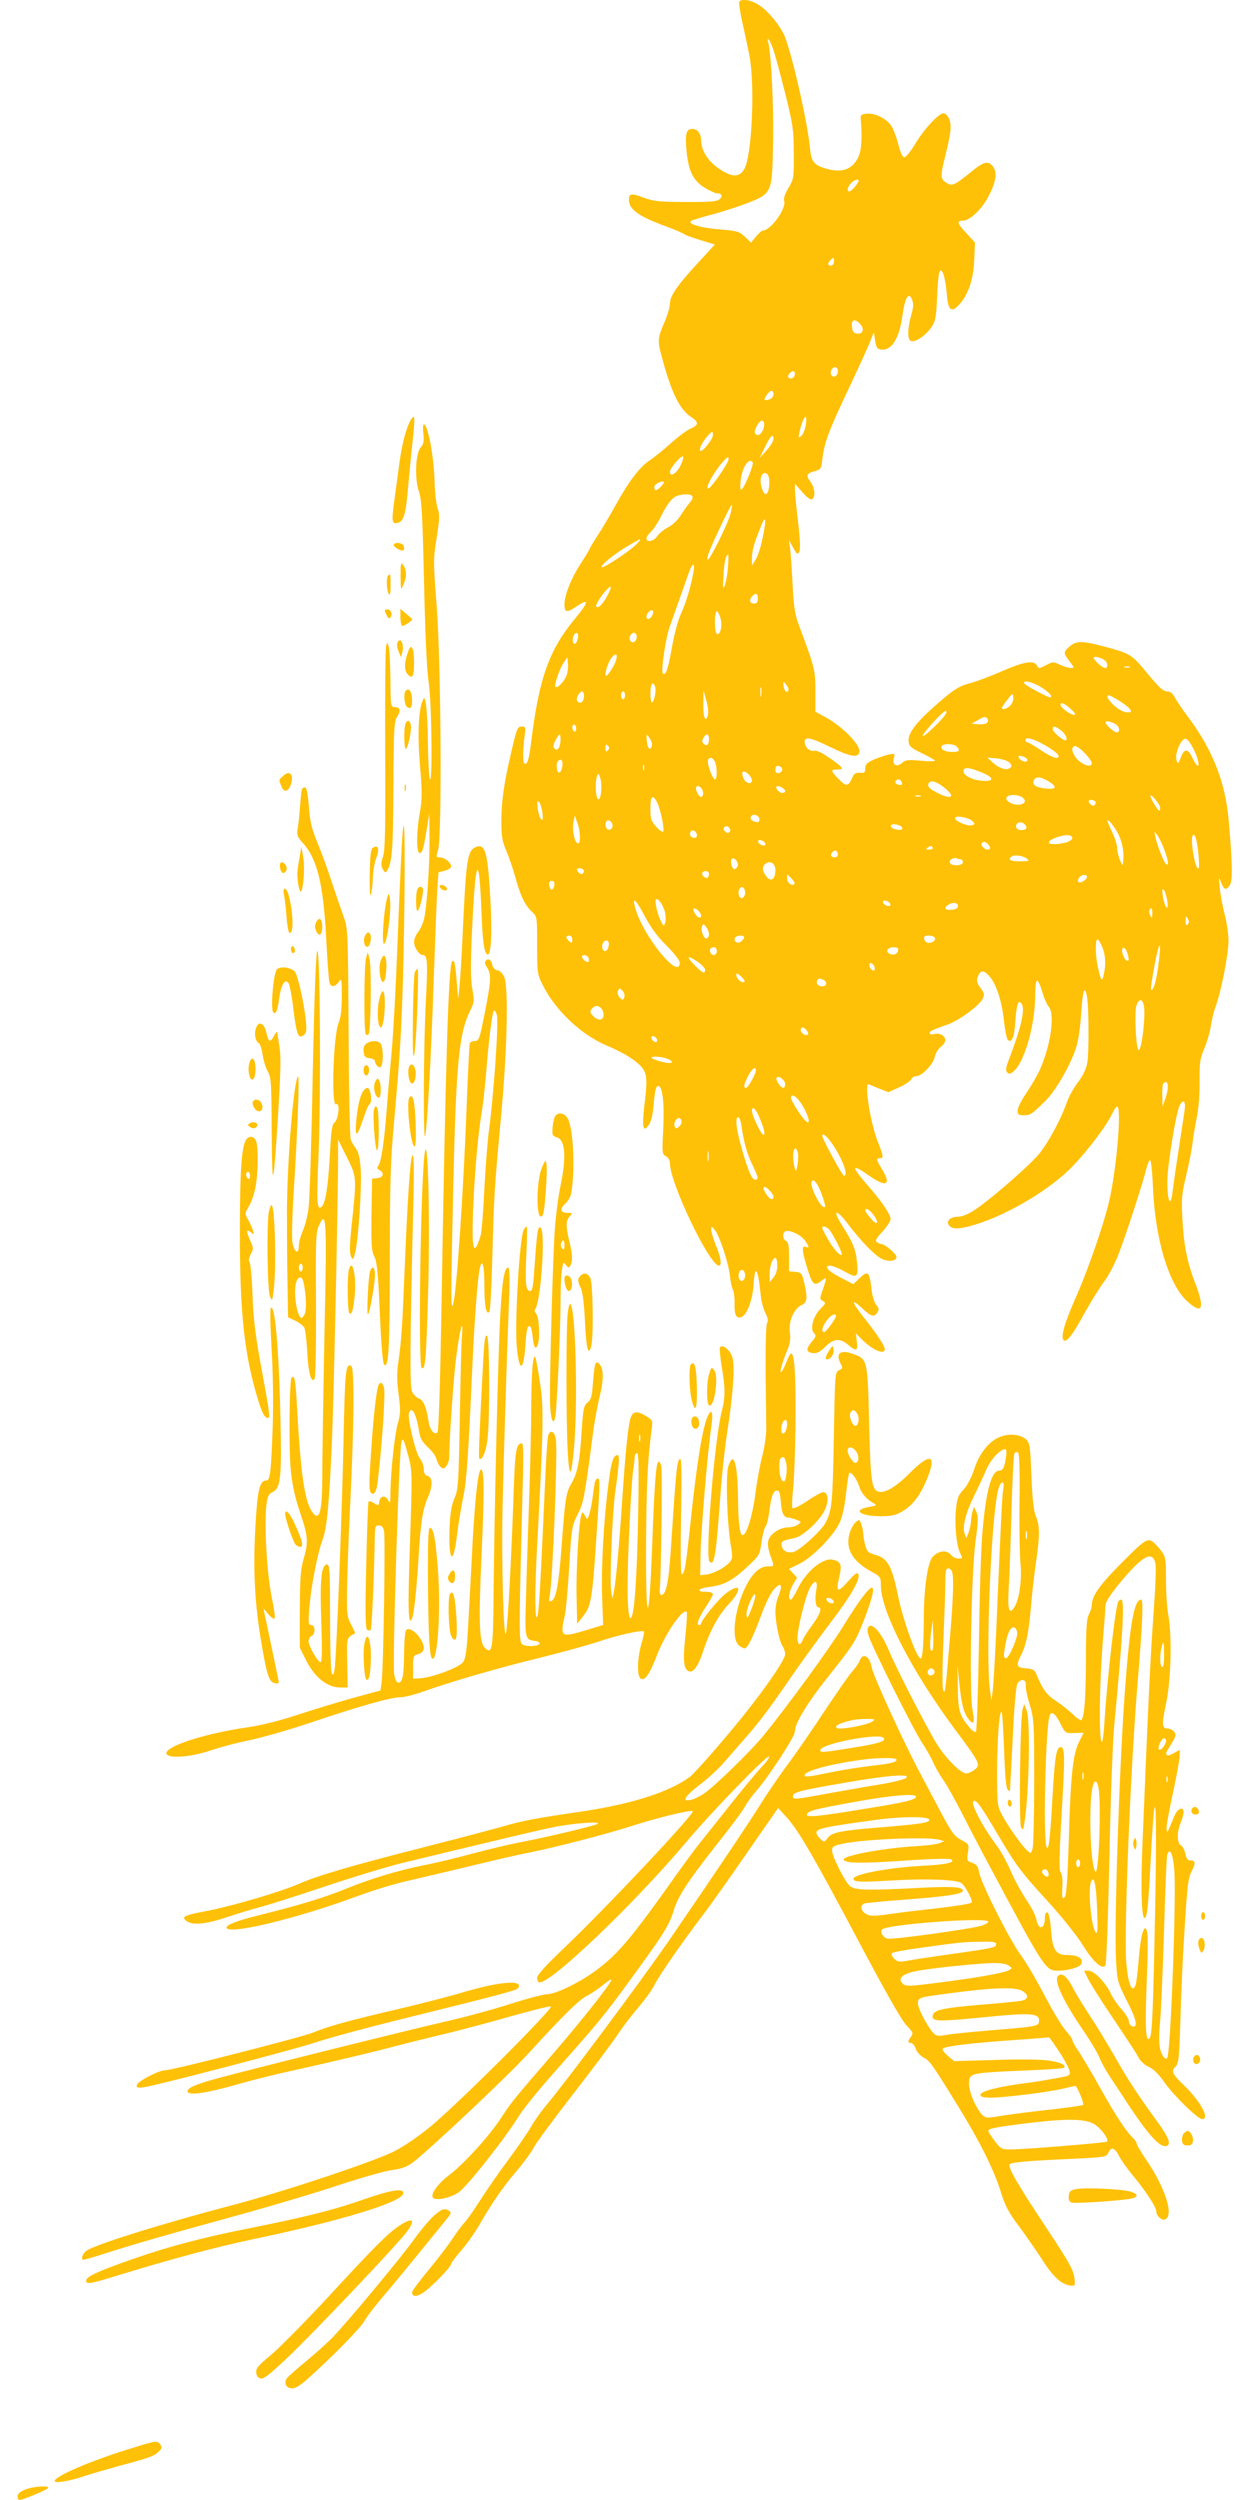 <?xml version="1.0" standalone="no"?>
<!DOCTYPE svg PUBLIC "-//W3C//DTD SVG 20010904//EN"
 "http://www.w3.org/TR/2001/REC-SVG-20010904/DTD/svg10.dtd">
<svg version="1.0" xmlns="http://www.w3.org/2000/svg"
 width="640pt" height="1280pt" viewBox="0 0 640 1280"
 preserveAspectRatio="xMidYMid meet">
<g transform="translate(0,1280) scale(0.1,-0.1)"
fill="#ffc107" stroke="none">
<path d="M3785 12791 c-3 -5 4 -52 15 -103 12 -51 28 -129 37 -173 29 -150 13
-512 -26 -580 -25 -44 -61 -44 -128 0 -56 37 -92 93 -93 143 0 37 -18 62 -45
62 -32 0 -38 -25 -30 -113 10 -102 33 -150 91 -187 26 -16 56 -30 65 -30 26 0
31 -16 12 -31 -12 -11 -54 -14 -172 -13 -135 0 -164 3 -215 22 -64 24 -76 22
-76 -12 0 -48 52 -85 190 -135 45 -17 87 -35 94 -40 6 -5 44 -19 84 -31 l72
-22 -82 -89 c-110 -119 -148 -174 -148 -213 0 -17 -12 -58 -26 -91 -38 -88
-39 -97 -14 -188 47 -176 89 -262 147 -301 42 -27 41 -42 0 -60 -18 -7 -64
-41 -103 -76 -38 -34 -86 -73 -106 -86 -51 -33 -107 -106 -174 -227 -31 -56
-73 -127 -93 -157 -20 -30 -39 -62 -42 -71 -4 -8 -25 -43 -48 -78 -48 -75 -81
-159 -81 -206 0 -42 12 -44 63 -9 64 43 62 22 -6 -60 -136 -163 -187 -306
-228 -639 -10 -86 -21 -118 -35 -105 -7 8 -7 72 1 131 7 54 7 57 -13 57 -23 0
-26 -8 -57 -142 -35 -151 -47 -238 -48 -333 0 -86 3 -109 25 -160 14 -33 35
-95 47 -138 25 -93 50 -143 85 -176 26 -24 26 -26 26 -171 0 -143 1 -148 30
-206 64 -128 198 -254 328 -308 91 -38 162 -84 185 -120 20 -30 21 -68 6 -187
-6 -49 -8 -96 -5 -106 7 -17 9 -16 26 5 12 14 21 47 25 90 8 88 13 112 25 112
22 0 32 -87 26 -217 -7 -126 -6 -132 13 -143 13 -6 21 -21 21 -36 0 -101 203
-524 251 -524 16 0 10 43 -16 105 -13 33 -24 69 -24 80 0 19 1 19 19 -3 24
-29 69 -164 77 -233 3 -30 10 -63 16 -73 5 -11 9 -44 8 -75 -1 -55 9 -74 36
-64 27 11 56 86 61 161 7 114 22 95 37 -50 3 -31 14 -72 24 -91 13 -25 15 -40
8 -52 -5 -10 -8 -117 -7 -254 2 -130 3 -261 3 -291 0 -30 -9 -91 -20 -135 -12
-44 -28 -133 -36 -197 -15 -112 -45 -208 -65 -208 -14 0 -22 62 -23 180 -2
187 -22 257 -50 173 -14 -44 -7 -285 12 -401 11 -66 10 -74 -7 -93 -25 -27
-83 -57 -120 -61 l-29 -3 2 115 c3 123 36 516 54 638 11 73 6 100 -12 72 -28
-44 -60 -235 -93 -550 -25 -235 -31 -270 -46 -270 -5 0 -6 133 -3 295 4 198 3
295 -4 295 -15 0 -21 -50 -38 -310 -17 -263 -22 -311 -36 -358 -12 -37 -35
-38 -31 -1 7 62 14 610 8 633 -4 15 -10 24 -15 22 -12 -8 -20 -106 -32 -430
-18 -477 -36 -401 -30 124 3 216 9 331 27 467 7 51 6 52 -27 72 -45 28 -67 26
-79 -5 -13 -34 -27 -162 -45 -434 -16 -237 -31 -402 -42 -460 l-7 -35 -7 40
c-8 48 6 399 21 505 20 143 23 190 13 190 -23 0 -33 -31 -47 -142 -25 -186
-39 -442 -33 -590 l5 -138 -82 -25 c-109 -33 -126 -33 -126 3 0 15 5 43 10 62
6 19 17 132 24 250 12 207 14 217 43 275 31 61 35 81 79 415 7 58 23 144 35
192 22 92 20 146 -6 168 -17 14 -21 0 -30 -110 -4 -61 -10 -78 -27 -91 -19
-15 -22 -31 -30 -145 -9 -155 -21 -215 -52 -269 -28 -48 -32 -70 -51 -327 -15
-198 -29 -268 -54 -276 -10 -3 -12 3 -7 24 16 76 42 751 32 807 -8 41 -30 49
-40 15 -3 -13 -11 -126 -16 -253 -23 -518 -31 -658 -40 -674 -12 -21 -12 137
0 359 32 594 35 715 16 832 -9 62 -20 122 -23 133 -13 39 -22 -57 -23 -240 0
-99 -5 -304 -10 -455 -5 -151 -13 -376 -16 -500 -8 -244 -8 -244 46 -252 14
-1 24 -7 23 -13 -4 -15 -72 -18 -90 -3 -17 14 -16 78 3 796 5 156 4 232 -3
232 -31 0 -36 -34 -44 -273 -11 -320 -29 -654 -38 -697 -12 -55 -24 363 -18
635 6 265 22 783 33 1058 5 122 3 177 -4 177 -20 0 -31 -66 -41 -250 -11 -198
-30 -996 -34 -1427 -2 -277 -7 -307 -44 -270 -30 29 -33 129 -17 485 15 324
13 446 -6 426 -13 -14 -28 -151 -40 -364 -5 -107 -15 -285 -21 -395 -8 -162
-14 -205 -28 -225 -19 -27 -157 -79 -221 -83 l-35 -2 0 60 c0 55 2 60 25 65
14 3 27 15 29 25 8 42 -59 119 -88 101 -7 -5 -11 -48 -12 -114 -1 -120 -8
-157 -29 -157 -10 0 -17 15 -22 45 -9 67 25 1149 38 1189 7 22 12 10 35 -75
20 -77 20 -87 8 -445 -12 -348 -9 -436 12 -382 10 26 25 177 34 338 9 148 21
224 45 276 26 59 26 105 0 112 -14 4 -20 14 -20 35 0 16 -9 41 -21 56 -22 27
-64 208 -55 232 15 38 37 -4 52 -96 5 -34 16 -53 45 -80 21 -19 41 -47 44 -62
4 -15 14 -33 22 -40 12 -10 18 -9 29 7 8 10 14 30 14 44 1 102 22 405 36 514
19 148 38 214 29 102 -3 -38 -8 -230 -11 -425 -6 -327 -8 -358 -27 -400 -14
-32 -22 -74 -25 -147 -8 -177 19 -208 38 -43 6 52 20 136 30 185 19 87 27 202
50 710 11 227 25 414 36 468 13 61 24 20 24 -85 0 -105 9 -152 26 -135 4 4 11
134 15 289 9 316 9 329 46 728 30 328 37 645 15 697 -9 19 -22 33 -35 35 -12
2 -23 12 -25 23 -6 29 -20 41 -33 28 -9 -9 -8 -18 5 -37 22 -34 20 -69 -9
-217 -30 -152 -32 -159 -56 -159 -11 0 -22 -6 -24 -12 -2 -7 -9 -143 -15 -303
-16 -438 -52 -974 -70 -1032 -12 -39 -12 21 0 567 15 668 29 820 89 939 19 37
20 46 9 110 -9 54 -9 126 0 320 12 251 24 334 35 261 3 -19 9 -102 12 -185 6
-160 14 -216 31 -222 19 -6 25 113 14 296 -13 235 -27 279 -80 251 -37 -20
-44 -74 -60 -415 -5 -121 -13 -251 -17 -290 l-7 -70 -8 94 c-7 90 -12 110 -23
99 -19 -18 -34 -527 -55 -1793 -6 -357 -14 -613 -20 -619 -15 -15 -39 12 -45
53 -13 80 -26 112 -51 121 -13 5 -29 22 -35 37 -11 28 -10 232 7 948 5 190 3
267 -4 260 -12 -11 -26 -230 -42 -625 -11 -264 -14 -315 -31 -438 -8 -53 -7
-98 2 -162 10 -77 10 -97 -4 -147 -17 -60 -36 -241 -38 -353 0 -55 -2 -61 -11
-42 -14 28 -42 25 -46 -6 -3 -22 -5 -22 -27 -8 -13 9 -26 12 -28 8 -3 -4 -8
-152 -12 -328 -6 -243 -4 -323 5 -329 6 -4 14 -4 18 0 6 6 18 278 21 478 1 50
3 57 21 57 13 0 22 -9 26 -27 8 -30 -3 -710 -12 -776 l-6 -42 -142 -39 c-77
-21 -206 -61 -286 -87 -91 -30 -188 -54 -260 -64 -217 -32 -415 -97 -408 -133
6 -28 127 -19 230 17 48 16 135 39 195 51 59 12 200 52 313 90 252 85 412 130
459 130 20 0 68 12 106 25 141 51 405 128 605 176 113 28 250 66 305 84 97 33
222 61 232 52 2 -3 -3 -31 -13 -63 -20 -71 -24 -158 -6 -176 19 -20 46 15 82
108 43 116 136 252 156 231 3 -3 0 -59 -7 -124 -13 -125 -9 -170 18 -180 23
-9 48 26 74 105 34 103 77 182 130 239 72 76 62 113 -14 55 -35 -25 -127 -138
-127 -154 0 -5 -5 -8 -11 -8 -16 0 -1 39 37 96 19 28 34 56 34 62 0 7 -15 12
-35 12 -54 0 -41 18 18 25 75 10 115 31 191 101 64 60 66 62 75 128 5 37 15
74 21 81 7 8 16 49 21 92 10 73 21 97 44 90 6 -2 11 -28 13 -57 3 -56 15 -80
38 -80 7 0 25 -5 41 -11 27 -10 27 -11 9 -25 -11 -8 -34 -14 -50 -14 -43 0
-94 -34 -102 -67 -5 -17 -1 -45 9 -74 22 -60 22 -59 -12 -59 -41 0 -77 -33
-112 -101 -60 -120 -77 -274 -34 -305 11 -8 23 -14 27 -14 15 0 44 58 84 167
24 64 50 118 68 137 35 38 45 23 22 -35 -9 -21 -16 -56 -16 -77 0 -56 19 -154
36 -179 8 -12 14 -31 14 -42 0 -35 -148 -242 -309 -430 -84 -100 -166 -190
-182 -201 -109 -78 -300 -138 -558 -176 -215 -31 -300 -47 -388 -73 -37 -11
-210 -57 -383 -101 -411 -105 -571 -152 -669 -195 -93 -41 -345 -115 -477
-140 -111 -21 -127 -29 -100 -50 31 -24 98 -18 208 19 57 19 132 42 168 51 36
9 184 56 330 105 146 49 330 105 410 124 542 131 694 167 765 181 96 20 247
31 225 17 -17 -11 -280 -73 -410 -97 -47 -9 -150 -34 -230 -55 -80 -22 -192
-49 -250 -60 -131 -26 -274 -69 -410 -125 -104 -42 -230 -80 -426 -129 -115
-28 -174 -50 -174 -65 0 -41 358 45 668 160 75 28 186 62 247 76 60 14 209 49
330 78 121 30 258 61 305 70 128 25 390 93 522 135 128 42 306 85 315 77 11
-12 -439 -491 -652 -694 -103 -98 -145 -145 -145 -160 0 -13 6 -23 13 -23 64
0 489 408 750 718 131 156 414 448 424 438 4 -4 -11 -25 -34 -49 -22 -23 -94
-109 -159 -191 -66 -83 -137 -173 -159 -200 -23 -28 -81 -107 -130 -176 -225
-317 -292 -396 -404 -479 -83 -61 -205 -121 -248 -121 -17 0 -102 -22 -187
-49 -85 -28 -237 -69 -338 -92 -189 -43 -1035 -254 -1168 -291 -107 -29 -150
-48 -150 -65 0 -24 92 -12 255 35 77 22 205 54 285 71 185 41 414 95 510 121
41 11 149 38 240 60 91 21 253 64 360 95 107 30 201 54 210 52 19 -5 -461
-485 -610 -610 -65 -54 -138 -104 -192 -132 -106 -53 -561 -205 -823 -274
-388 -102 -733 -211 -758 -239 -18 -19 -23 -42 -9 -42 4 0 43 11 87 25 171 55
353 107 674 195 183 50 428 123 542 161 115 38 238 73 273 78 45 5 77 16 104
35 65 45 490 444 597 562 183 200 258 273 299 295 23 11 60 37 84 56 23 19 42
31 42 26 0 -16 -146 -201 -289 -367 -218 -253 -220 -255 -279 -345 -62 -93
-186 -229 -263 -288 -55 -41 -95 -96 -83 -114 11 -19 87 -4 132 26 42 28 242
281 312 396 19 31 96 126 171 211 235 265 263 298 403 491 168 230 193 271
216 347 22 72 72 149 229 348 67 84 128 167 137 185 9 17 36 55 60 82 68 80
194 275 194 300 0 44 67 153 188 303 109 137 124 161 162 258 94 242 54 232
-104 -24 -70 -114 -281 -403 -406 -557 -68 -83 -254 -264 -307 -299 -21 -14
-50 -28 -65 -31 -51 -13 -31 20 46 78 41 31 98 84 127 118 30 34 72 83 94 108
77 87 122 146 226 296 56 83 151 214 210 292 116 152 164 235 154 262 -5 13
-15 7 -49 -31 -57 -65 -68 -63 -50 13 16 68 11 83 -31 93 -51 13 -139 -60
-182 -151 -14 -29 -29 -53 -34 -53 -16 0 -9 44 12 79 l20 33 -21 23 -21 22 55
27 c64 31 172 141 204 208 14 28 26 82 34 151 6 59 14 107 18 107 13 0 38 -35
49 -71 12 -36 39 -67 75 -86 17 -9 14 -12 -22 -18 -88 -15 -53 -47 52 -48 62
0 81 4 118 26 51 30 89 80 124 164 52 127 18 138 -90 29 -72 -72 -129 -105
-162 -92 -31 12 -37 62 -44 346 -7 318 -9 330 -72 354 -72 29 -102 11 -75 -44
13 -24 12 -27 -7 -36 -21 -9 -21 -17 -27 -349 -6 -332 -9 -367 -42 -431 -21
-41 -132 -142 -164 -150 -32 -8 -57 6 -61 34 -3 21 3 24 65 37 42 8 123 82
153 138 25 47 22 97 -6 97 -8 0 -45 -20 -81 -45 -37 -25 -71 -41 -75 -37 -4 4
-3 48 3 97 5 50 11 205 12 345 2 244 -5 350 -22 350 -5 0 -16 -20 -25 -45 -10
-25 -21 -47 -26 -50 -11 -7 6 53 31 112 14 34 18 57 13 93 -7 56 20 119 60
138 29 13 32 34 13 117 -11 46 -14 50 -45 53 l-32 3 0 75 c0 57 -4 76 -15 80
-17 7 -20 40 -5 49 19 11 79 -16 100 -45 24 -34 25 -41 5 -34 -21 8 -19 -20 6
-102 27 -91 37 -101 72 -74 32 25 32 23 10 -42 -17 -47 -17 -50 0 -59 16 -9
15 -13 -11 -39 -38 -37 -56 -104 -35 -125 13 -13 12 -19 -12 -46 -30 -37 -28
-53 8 -57 19 -2 36 6 62 32 43 43 75 46 117 11 42 -36 52 -32 45 16 l-5 42 36
-36 c56 -53 112 -75 112 -44 0 16 -44 83 -110 165 -62 79 -64 98 -5 43 47 -44
61 -47 79 -18 7 12 6 21 -7 35 -9 10 -19 41 -23 68 -12 106 -18 113 -66 67
l-29 -28 -64 33 c-35 18 -66 40 -69 48 -9 24 32 16 90 -17 64 -36 70 -30 61
57 -6 58 -21 94 -76 181 -50 78 -32 87 25 13 76 -100 146 -171 182 -187 37
-15 72 -9 72 12 0 14 -59 65 -76 65 -5 0 -15 4 -23 9 -12 8 -7 18 27 55 23 25
42 54 42 64 0 24 -45 90 -120 176 -85 98 -82 111 11 46 88 -62 115 -47 64 35
-29 47 -30 55 -10 55 20 0 19 10 -10 83 -37 90 -72 306 -47 295 4 -1 28 -11
54 -22 l47 -18 55 25 c31 14 59 33 62 42 3 8 15 15 26 15 28 0 87 62 94 99 4
18 17 40 30 50 13 10 24 26 24 34 0 23 -27 40 -55 33 -15 -4 -25 -2 -25 4 0
11 11 16 93 45 57 20 158 94 177 129 12 24 11 29 -10 58 -18 24 -21 36 -14 56
13 36 28 37 58 6 36 -40 65 -127 76 -228 5 -49 14 -94 20 -100 20 -20 34 14
39 98 6 87 15 111 32 86 19 -29 -3 -122 -68 -292 -14 -37 -15 -50 -5 -60 9 -9
17 -7 36 11 54 51 106 239 106 381 0 45 4 80 10 80 5 0 17 -26 26 -57 9 -32
24 -66 33 -77 33 -37 12 -193 -44 -321 -12 -27 -43 -81 -68 -118 -26 -38 -47
-79 -47 -93 0 -20 5 -24 32 -24 34 0 39 3 113 76 54 54 132 192 158 281 9 28
19 104 23 167 7 115 18 146 29 84 10 -51 11 -288 2 -339 -5 -30 -22 -66 -47
-99 -22 -29 -47 -74 -56 -99 -32 -92 -94 -207 -143 -268 -52 -63 -260 -244
-340 -294 -25 -16 -59 -29 -77 -29 -40 0 -62 -23 -44 -45 17 -21 55 -19 136 6
168 51 390 185 498 300 83 87 174 210 200 266 10 23 23 40 27 37 21 -12 -2
-291 -37 -461 -23 -114 -114 -379 -179 -523 -55 -124 -77 -202 -58 -213 16
-10 45 29 107 142 32 57 75 127 97 156 22 29 55 90 73 136 32 79 122 354 146
447 6 23 14 42 19 42 4 0 11 -62 14 -137 11 -268 81 -500 176 -586 77 -70 91
-38 41 92 -42 108 -59 195 -66 331 -6 102 -3 127 19 220 14 58 28 130 32 160
3 30 13 91 22 135 10 47 16 125 15 189 -1 96 2 116 25 170 14 33 29 86 33 116
5 30 15 75 25 99 27 74 65 267 65 333 0 35 -9 97 -20 138 -11 41 -22 102 -25
135 -5 57 -5 58 7 27 15 -40 28 -43 46 -11 14 26 12 107 -7 330 -17 192 -81
356 -202 520 -32 42 -65 91 -74 108 -11 22 -23 31 -40 31 -19 0 -43 22 -101
93 -83 100 -84 101 -241 142 -98 25 -125 24 -160 -8 -29 -26 -29 -31 3 -73 25
-33 26 -34 6 -34 -12 0 -37 8 -56 17 -34 16 -37 15 -71 -3 -34 -18 -37 -18
-46 -1 -16 28 -64 20 -178 -29 -58 -26 -131 -53 -161 -61 -64 -17 -89 -34
-191 -124 -93 -83 -132 -137 -127 -176 2 -23 13 -33 65 -58 34 -16 65 -34 70
-39 4 -4 -27 -5 -70 -1 -66 6 -81 5 -97 -10 -27 -25 -52 -13 -44 21 7 26 6 27
-25 21 -18 -4 -53 -16 -77 -26 -35 -16 -44 -25 -44 -45 0 -21 -4 -24 -27 -23
-23 2 -31 -4 -42 -30 -18 -41 -29 -41 -69 0 -39 40 -40 47 -7 47 43 0 35 10
-60 74 -22 15 -48 25 -57 22 -22 -5 -48 19 -48 45 0 29 29 24 131 -26 109 -53
149 -58 149 -19 0 35 -88 124 -165 167 l-60 33 0 104 c0 110 -4 123 -83 335
-22 58 -28 95 -34 215 -4 80 -10 163 -13 185 l-6 40 22 -39 c19 -35 22 -37 31
-22 7 12 5 61 -6 155 -9 75 -16 149 -16 165 l0 29 38 -43 c23 -27 43 -41 50
-36 19 11 14 61 -9 90 -24 31 -19 43 24 54 30 8 32 12 38 63 9 82 32 144 139
369 53 113 103 223 111 245 12 35 14 37 16 15 8 -62 13 -70 42 -70 50 0 86 61
102 177 13 92 32 122 49 78 8 -21 7 -40 -5 -80 -19 -68 -20 -124 -1 -131 22
-8 73 26 103 68 23 34 26 49 31 155 2 65 8 125 13 133 12 23 30 -33 36 -112 7
-84 22 -100 58 -64 49 49 79 131 83 233 l4 91 -46 50 c-45 48 -49 62 -16 62
34 0 95 57 127 117 43 79 51 131 26 162 -25 30 -47 24 -117 -34 -79 -64 -93
-70 -122 -50 -29 19 -30 34 -5 133 30 120 34 160 21 193 -7 16 -20 29 -29 29
-25 0 -100 -81 -146 -158 -22 -37 -47 -67 -55 -67 -9 0 -20 24 -31 67 -9 36
-26 80 -37 96 -27 37 -83 64 -125 60 -27 -3 -32 -7 -30 -28 8 -95 4 -160 -12
-193 -29 -62 -79 -83 -156 -63 -71 19 -85 35 -92 109 -13 141 -100 514 -135
584 -30 57 -79 115 -124 146 -41 27 -91 36 -103 18z m178 -256 c9 -27 35 -126
59 -220 38 -154 42 -182 42 -300 1 -125 0 -132 -27 -177 -18 -30 -26 -55 -22
-67 12 -38 -69 -151 -108 -151 -6 0 -22 -14 -36 -31 l-26 -31 -31 30 c-29 27
-40 30 -125 37 -102 8 -175 30 -149 45 8 4 60 20 114 34 54 15 135 41 180 59
118 47 120 51 124 304 4 184 -9 452 -24 513 -12 45 13 8 29 -45z m431 -667
c-13 -23 -37 -48 -46 -48 -13 0 -9 22 9 42 18 20 48 25 37 6z m-124 -408 c0
-11 -7 -20 -15 -20 -18 0 -19 12 -3 28 16 16 18 15 18 -8z m135 -320 c22 -25
13 -52 -17 -48 -18 2 -24 11 -26 36 -4 37 15 43 43 12z m-115 -239 c0 -24 -18
-37 -31 -24 -13 13 -1 43 17 43 8 0 14 -9 14 -19z m-220 -15 c0 -18 -17 -29
-30 -21 -8 5 -7 11 1 21 15 18 29 18 29 0z m-110 -105 c0 -11 -9 -23 -21 -26
-28 -9 -31 -3 -13 23 19 27 34 28 34 3z m165 -160 c-4 -22 -14 -46 -22 -53
-15 -11 -16 -10 -10 17 16 81 45 114 32 36z m-213 -2 c-4 -32 -28 -57 -43 -42
-8 8 -6 20 6 42 18 36 41 36 37 0z m-262 -47 c0 -21 -55 -90 -65 -80 -8 8 11
45 38 76 25 27 27 27 27 4z m310 -20 c0 -10 -16 -36 -35 -58 l-36 -39 22 45
c33 68 49 85 49 52z m-478 -140 c-20 -38 -52 -56 -52 -28 0 20 63 92 68 77 2
-6 -5 -28 -16 -49z m248 35 c0 -8 -23 -47 -52 -88 -36 -51 -54 -69 -56 -57 -3
17 41 91 81 136 24 26 27 27 27 9z m124 -15 c6 -10 -39 -121 -55 -136 -9 -8
-10 2 -7 41 6 68 43 125 62 95z m84 -86 c4 -34 -5 -76 -17 -76 -15 0 -32 56
-25 84 9 36 38 31 42 -8z m-553 -36 c-22 -24 -35 -26 -35 -5 0 9 10 19 23 24
30 12 34 5 12 -19z m160 -51 c4 -6 -2 -20 -13 -32 -11 -12 -31 -41 -46 -64
-15 -25 -42 -51 -64 -62 -22 -11 -46 -31 -56 -45 -17 -27 -56 -36 -56 -13 0 8
10 23 23 35 13 12 34 44 47 70 33 67 59 102 84 112 30 12 74 12 81 -1z m195
-90 c-14 -53 -109 -243 -117 -235 -3 3 0 20 7 38 25 64 113 248 117 244 2 -2
-1 -23 -7 -47z m165 -122 c-9 -45 -25 -95 -36 -112 l-19 -30 0 36 c0 38 9 72
43 157 28 71 33 51 12 -51z m-646 -33 c-31 -33 -171 -126 -178 -118 -9 8 64
68 134 109 71 42 76 43 44 9z m468 -121 c-3 -38 -11 -79 -17 -93 -8 -20 -10
-10 -6 50 4 72 12 110 24 110 2 0 2 -30 -1 -67z m-178 -30 c-14 -74 -38 -153
-64 -209 -13 -28 -34 -105 -45 -170 -20 -113 -32 -146 -46 -131 -11 10 15 186
36 241 16 45 45 128 97 274 20 56 33 53 22 -5z m-438 -110 c-21 -42 -48 -70
-58 -60 -6 7 19 50 50 84 29 32 32 22 8 -24z m769 -18 c0 -18 -5 -25 -20 -25
-22 0 -26 20 -8 38 19 19 28 14 28 -13z m-540 -86 c-12 -22 -30 -25 -30 -6 0
17 21 38 32 31 4 -3 3 -14 -2 -25z m349 -15 c11 -39 -2 -90 -19 -79 -13 8 -13
115 0 115 5 0 14 -16 19 -36z m-729 -91 c0 -10 -4 -24 -9 -32 -12 -19 -24 3
-16 29 8 25 25 26 25 3z m300 -2 c0 -24 -18 -37 -31 -24 -13 13 -1 43 17 43 8
0 14 -9 14 -19z m-105 -118 c-6 -27 -42 -83 -52 -83 -10 0 6 59 23 85 22 33
38 32 29 -2z m2503 -5 c15 -13 16 -38 0 -38 -14 0 -58 40 -58 52 0 11 39 1 58
-14z m-2758 -78 c-13 -32 -47 -66 -56 -57 -8 8 22 97 44 127 l17 25 3 -34 c2
-18 -2 -46 -8 -61z m2883 43 c-7 -2 -19 -2 -25 0 -7 3 -2 5 12 5 14 0 19 -2
13 -5z m-1746 -116 c-6 -19 -22 -6 -25 20 -2 27 -2 27 13 8 8 -10 14 -23 12
-28z m1296 13 c40 -25 61 -50 42 -50 -12 0 -124 60 -130 70 -13 21 43 9 88
-20z m-1979 5 c7 -19 -3 -73 -15 -81 -5 -3 -9 18 -9 45 0 49 12 67 24 36z
m543 -47 c-2 -13 -4 -5 -4 17 -1 22 1 32 4 23 2 -10 2 -28 0 -40z m-907 -2 c0
-28 -17 -43 -32 -28 -7 7 -6 17 1 31 16 28 31 27 31 -3z m210 4 c0 -11 -4 -20
-10 -20 -5 0 -10 9 -10 20 0 11 5 20 10 20 6 0 10 -9 10 -20z m425 -97 c-11
-49 -25 -20 -24 50 l1 72 14 -50 c8 -27 12 -60 9 -72z m1549 46 c-16 -18 -44
-26 -44 -13 0 3 12 22 28 42 25 33 27 34 30 13 2 -12 -4 -31 -14 -42z m558 22
c67 -42 78 -69 24 -55 -41 10 -109 84 -78 84 4 0 29 -13 54 -29z m-250 -41
c23 -20 28 -30 17 -30 -19 0 -69 37 -69 51 0 17 19 9 52 -21z m-641 -27 c-15
-27 -110 -118 -116 -111 -7 7 103 128 116 128 6 0 6 -7 0 -17z m215 -24 c11
-18 -11 -31 -47 -27 l-34 3 30 17 c36 21 42 21 51 7z m662 -31 c15 -13 16 -38
0 -38 -14 0 -58 40 -58 52 0 11 39 1 58 -14z m-2768 -19 c0 -11 -4 -17 -10
-14 -5 3 -10 13 -10 21 0 8 5 14 10 14 6 0 10 -9 10 -21z m2484 -10 c23 -18
36 -49 20 -49 -15 0 -64 43 -64 56 0 19 13 18 44 -7z m-2564 -46 c0 -38 -16
-61 -30 -47 -9 9 -8 20 4 43 20 38 26 39 26 4z m468 -29 c-6 -31 -23 -18 -26
21 -3 39 -3 40 13 17 9 -12 15 -29 13 -38z m292 33 c0 -30 -10 -40 -26 -26
-10 8 -11 16 -3 30 14 26 29 24 29 -4z m1693 -18 c55 -28 97 -58 97 -70 0 -19
-35 -8 -92 31 -33 22 -64 40 -69 40 -5 0 -9 5 -9 10 0 16 27 12 73 -11z m783
-25 c25 -46 38 -94 26 -94 -5 0 -17 18 -27 40 -22 49 -43 49 -60 0 -10 -28
-14 -32 -20 -17 -14 34 23 122 48 114 7 -2 22 -21 33 -43z m-2994 -16 c-9 -9
-12 -7 -12 12 0 19 3 21 12 12 9 -9 9 -15 0 -24z m1786 20 c19 -19 14 -28 -17
-28 -39 0 -61 9 -61 26 0 18 61 19 78 2z m657 -35 c19 -20 35 -42 35 -50 0
-23 -40 -14 -71 16 -31 31 -39 71 -14 71 8 0 30 -16 50 -37z m-311 -19 c9 -3
16 -10 16 -15 0 -14 -26 -10 -40 6 -13 16 -3 20 24 9z m-1584 -23 c12 -24 13
-91 1 -91 -14 0 -44 86 -35 101 9 15 23 10 34 -10z m1508 -5 c12 -12 13 -19 5
-27 -16 -16 -57 -4 -90 27 l-28 25 49 -4 c26 -3 55 -12 64 -21z m-2288 -5 c0
-28 -11 -52 -21 -45 -10 6 -12 48 -2 57 12 13 23 7 23 -12z m417 -33 c-3 -7
-5 -2 -5 12 0 14 2 19 5 13 2 -7 2 -19 0 -25z m708 2 c0 -8 -8 -16 -17 -18
-13 -2 -18 3 -18 18 0 15 5 20 18 18 9 -2 17 -10 17 -18z m1033 -20 c58 -26
47 -45 -21 -36 -53 6 -95 35 -82 56 8 14 40 7 103 -20z m-1204 -6 c9 -8 16
-22 16 -30 0 -21 -28 -17 -40 5 -21 40 -6 55 24 25z m-755 -59 c1 -46 -10 -80
-20 -63 -10 16 -12 89 -2 114 6 16 7 16 14 -2 4 -10 8 -32 8 -49z m2289 25
c47 -29 41 -44 -14 -37 -51 5 -70 18 -61 41 8 22 35 20 75 -4z m-753 -1 c10
-15 -1 -23 -20 -15 -9 3 -13 10 -10 16 8 13 22 13 30 -1z m188 -10 c28 -15 67
-50 67 -61 0 -14 -29 -9 -70 12 -43 22 -54 35 -45 50 8 13 21 13 48 -1z
m-1203 -50 c0 -11 -4 -19 -10 -19 -13 0 -32 38 -25 51 10 14 35 -9 35 -32z
m420 11 c0 -6 -6 -10 -14 -10 -16 0 -38 24 -30 33 9 8 44 -11 44 -23z m693
-27 c-7 -2 -19 -2 -25 0 -7 3 -2 5 12 5 14 0 19 -2 13 -5z m522 -6 c24 -18 11
-37 -24 -37 -33 0 -67 23 -57 38 10 16 58 15 81 -1z m705 -53 c0 -8 -2 -14 -5
-14 -8 0 -45 63 -45 75 1 16 50 -44 50 -61z m-2576 29 c18 -36 40 -142 31
-151 -4 -4 -20 8 -36 26 -25 28 -29 40 -29 92 0 65 11 76 34 33z m2246 -2 c0
-4 -3 -11 -7 -14 -8 -9 -34 13 -28 24 6 9 35 1 35 -10z m-2833 -52 c4 -34 3
-41 -7 -33 -6 6 -14 31 -17 55 -4 34 -3 41 7 33 6 -6 14 -31 17 -55z m1111
-32 c4 -18 -14 -22 -37 -8 -7 5 -10 14 -6 20 10 17 39 9 43 -12z m-919 -90 c1
-26 -3 -37 -11 -35 -17 6 -29 66 -22 108 l7 35 12 -35 c8 -19 14 -52 14 -73z
m2010 79 c13 -14 13 -16 -1 -21 -20 -8 -88 20 -88 36 0 16 69 4 89 -15z
m-1845 -13 c8 -19 -8 -38 -23 -29 -16 10 -13 46 3 46 8 0 17 -8 20 -17z m2591
-52 c22 -45 30 -89 26 -141 -3 -25 -3 -25 -16 5 -8 17 -14 44 -15 60 0 17 -11
54 -25 83 -14 30 -25 56 -25 59 0 15 35 -27 55 -66z m-476 46 c13 -16 5 -27
-20 -27 -21 0 -33 15 -24 30 9 14 31 12 44 -3z m-645 -3 c9 -3 16 -10 16 -16
0 -14 -53 -5 -58 10 -4 13 16 16 42 6z m-869 -14 c11 -17 -5 -32 -21 -19 -7 6
-11 15 -8 20 7 12 21 11 29 -1z m-167 -33 c2 -10 -3 -17 -12 -17 -18 0 -29 16
-21 31 9 14 29 6 33 -14z m2392 -74 c22 -58 26 -88 11 -78 -11 6 -47 98 -56
142 -6 27 -6 27 9 9 9 -11 25 -44 36 -73z m-470 56 c0 -18 -58 -34 -107 -30
-22 2 -14 18 15 29 52 21 92 21 92 1z m647 -94 c4 -53 3 -67 -6 -59 -15 14
-35 140 -26 162 11 27 25 -20 32 -103z m-2219 67 c3 -9 -2 -13 -14 -10 -9 1
-19 9 -22 16 -3 9 2 13 14 10 9 -1 19 -9 22 -16z m1140 -4 c16 -16 15 -28 -2
-28 -17 0 -38 24 -29 33 9 10 17 9 31 -5z m-283 -18 c3 -6 -4 -10 -17 -10 -18
0 -20 2 -8 10 19 12 18 12 25 0z m-485 -36 c0 -14 -21 -19 -33 -7 -9 9 13 34
24 27 5 -3 9 -12 9 -20z m966 -19 c17 -13 15 -14 -33 -15 -49 0 -63 7 -46 23
12 12 59 7 79 -8z m-1479 -39 c-4 -9 -11 -16 -16 -16 -13 0 -24 37 -15 51 10
16 38 -16 31 -35z m1144 34 c5 0 9 -7 9 -15 0 -18 -55 -21 -66 -4 -8 14 16 31
34 24 8 -3 18 -5 23 -5z m-951 -55 c0 -43 -21 -62 -42 -37 -24 27 -28 50 -13
66 25 24 55 8 55 -29z m-980 -4 c0 -4 -3 -11 -7 -14 -8 -9 -34 13 -28 24 6 9
35 1 35 -10z m640 -14 c0 -8 -3 -17 -7 -20 -9 -9 -34 13 -27 24 8 14 34 11 34
-4z m437 -53 c-12 -13 -37 6 -37 28 l0 22 22 -21 c12 -13 19 -25 15 -29z
m1497 32 c-6 -15 -34 -30 -42 -22 -10 11 9 36 27 36 14 0 19 -5 15 -14z
m-2726 -38 c-2 -13 -7 -23 -13 -23 -5 0 -11 10 -13 23 -2 15 2 22 13 22 11 0
15 -7 13 -22z m977 -38 c0 -27 -22 -39 -31 -16 -8 22 3 49 19 43 6 -2 12 -14
12 -27z m2161 -40 c5 -32 3 -42 -4 -35 -6 6 -14 30 -18 55 -5 32 -3 42 4 35 6
-5 14 -30 18 -55z m-2570 -66 c3 -18 3 -42 -1 -51 -6 -16 -8 -15 -20 8 -18 34
-35 106 -26 114 10 11 40 -34 47 -71z m-104 -16 c30 -57 64 -104 111 -150 40
-40 67 -75 67 -87 0 -95 -190 139 -228 282 -17 61 4 42 50 -45z m1256 64 c3
-9 -2 -13 -14 -10 -9 1 -19 9 -22 16 -3 9 2 13 14 10 9 -1 19 -9 22 -16z m347
-12 c0 -10 -12 -16 -32 -18 -36 -4 -44 11 -15 27 23 14 47 9 47 -9z m-1321
-33 c15 -24 -3 -35 -20 -13 -8 11 -14 24 -14 29 0 13 22 3 34 -16z m2316 -4
c-1 -24 -2 -26 -11 -10 -5 9 -7 22 -4 27 10 17 15 11 15 -17z m181 -56 c-8 -8
-11 -3 -11 19 1 25 2 27 11 11 8 -14 8 -22 0 -30z m-2451 -49 c0 -9 -4 -20
-10 -23 -14 -8 -34 40 -26 61 6 16 8 16 21 -2 8 -10 15 -27 15 -36z m-700 -29
c0 -18 -2 -19 -15 -9 -8 7 -15 16 -15 21 0 5 7 9 15 9 9 0 15 -9 15 -21z m880
12 c0 -5 -7 -14 -15 -21 -18 -15 -42 1 -31 19 8 13 46 15 46 2z m976 -2 c8
-13 -15 -30 -36 -26 -8 1 -16 10 -18 20 -3 12 3 17 22 17 14 0 28 -5 32 -11z
m-1671 -48 c-3 -12 -11 -21 -16 -21 -16 0 -22 29 -9 46 17 20 34 3 25 -25z
m2529 -1 c17 -42 19 -93 6 -145 -8 -34 -14 -25 -29 45 -13 56 -14 140 -2 140
5 0 16 -18 25 -40z m286 -98 c-11 -81 -26 -130 -37 -119 -2 3 6 61 19 128 25
134 37 129 18 -9z m-2260 78 c0 -23 -25 -27 -33 -6 -7 16 1 26 20 26 7 0 13
-9 13 -20z m928 3 c-4 -20 -27 -27 -47 -14 -19 12 -4 31 25 31 19 0 25 -5 22
-17z m1178 -27 c5 -22 4 -28 -7 -24 -14 5 -31 53 -21 63 9 8 20 -7 28 -39z
m-2763 -10 c3 -8 3 -17 0 -20 -7 -7 -33 13 -33 25 0 15 27 10 33 -5z m560 -21
c20 -14 37 -32 37 -40 0 -24 -13 -18 -55 25 -45 46 -37 52 18 15z m905 -29 c3
-12 -1 -17 -10 -14 -7 3 -15 13 -16 22 -3 12 1 17 10 14 7 -3 15 -13 16 -22z
m-668 -74 c-15 -5 -40 17 -40 36 0 12 6 10 26 -9 14 -13 20 -25 14 -27z m404
12 c23 -9 20 -34 -3 -34 -22 0 -35 15 -26 30 7 12 8 12 29 4z m-1018 -90 c-6
-16 -8 -16 -23 -2 -9 10 -13 23 -9 34 6 16 8 16 23 2 9 -10 13 -23 9 -34z
m2660 -40 c12 -49 -13 -253 -28 -228 -13 20 -20 199 -9 227 13 34 29 35 37 1z
m-2778 -16 c7 -7 12 -22 12 -35 0 -29 -30 -31 -55 -3 -15 16 -15 22 -5 35 15
18 32 19 48 3z m-542 -286 c-9 -125 -23 -272 -31 -327 -8 -55 -19 -194 -25
-310 -5 -115 -14 -223 -19 -240 -27 -91 -41 -86 -41 13 0 187 23 486 49 633 5
31 14 118 21 195 13 161 29 294 38 308 3 6 10 -2 15 -18 6 -18 3 -107 -7 -254z
m1594 173 c7 -9 10 -18 7 -21 -10 -11 -37 5 -37 21 0 19 14 19 30 0z m-766
-57 c-3 -5 -12 -4 -20 3 -7 6 -11 15 -8 21 3 5 12 4 20 -3 7 -6 11 -15 8 -21z
m50 -88 c42 -16 31 -29 -16 -19 -23 6 -48 14 -57 19 -22 13 39 13 73 0z m456
-60 c0 -19 -40 -90 -50 -90 -15 0 -12 17 10 60 19 38 40 53 40 30z m150 -70
c0 -11 -4 -20 -9 -20 -14 0 -41 41 -35 52 9 14 44 -12 44 -32z m1959 -17 c0
-16 -7 -44 -14 -63 l-13 -35 -1 56 c-1 31 2 59 6 62 14 14 23 6 22 -20z
m-1869 -95 c33 -58 41 -100 16 -78 -20 16 -76 104 -76 118 0 29 32 7 60 -40z
m1955 -25 c-4 -27 -18 -115 -30 -198 -13 -82 -27 -179 -31 -214 -10 -90 -28
-53 -27 54 1 84 45 351 63 385 19 36 32 23 25 -27z m-2178 -32 c25 -58 33 -91
22 -91 -12 0 -59 98 -59 123 0 27 20 10 37 -32z m-397 -25 c0 -8 -7 -19 -15
-26 -12 -10 -16 -9 -21 4 -7 18 13 49 27 40 5 -3 9 -11 9 -18z m305 -13 c14
-95 28 -144 55 -202 34 -71 36 -81 16 -81 -17 0 -37 48 -71 169 -26 93 -32
151 -15 151 5 0 12 -17 15 -37z m465 -98 c54 -79 86 -165 61 -165 -8 0 -111
189 -111 204 0 18 23 0 50 -39z m-633 -87 c-2 -13 -4 -3 -4 22 0 25 2 35 4 23
2 -13 2 -33 0 -45z m457 45 c4 -9 3 -37 0 -62 -7 -40 -8 -43 -15 -21 -17 60
-4 134 15 83z m125 -223 c11 -30 18 -57 15 -59 -17 -18 -82 108 -68 131 10 16
33 -14 53 -72z m-249 -7 c0 -20 -17 -16 -34 9 -26 37 -20 55 9 28 14 -13 25
-29 25 -37z m509 -89 c34 -43 25 -65 -9 -24 -17 19 -30 38 -30 42 0 16 19 7
39 -18z m-222 -81 c20 -26 63 -110 63 -124 0 -20 -41 23 -71 76 -16 28 -29 53
-29 58 0 13 23 7 37 -10z m-267 -182 c0 -24 -8 -48 -20 -62 l-19 -24 -1 37 c0
43 15 88 30 88 5 0 10 -18 10 -39z m-165 -51 c0 -27 -22 -39 -31 -16 -8 22 3
49 19 43 6 -2 12 -14 12 -27z m465 -208 c0 -13 -50 -82 -60 -82 -31 0 22 89
53 90 4 0 7 -3 7 -8z m110 -502 c12 -22 5 -60 -11 -60 -14 0 -33 46 -26 64 9
22 24 20 37 -4z m-360 -49 c0 -26 -10 -51 -21 -51 -10 0 -12 31 -3 54 9 22 24
20 24 -3z m-753 -88 c-3 -10 -5 -4 -5 12 0 17 2 24 5 18 2 -7 2 -21 0 -30z
m1108 -57 c15 -22 12 -56 -6 -56 -12 0 -39 42 -39 62 0 26 27 22 45 -6z
m-1118 -333 c-6 -320 -19 -499 -36 -516 -18 -18 -23 145 -11 403 6 146 15 297
20 335 5 39 10 78 10 88 0 9 5 17 12 17 8 0 10 -82 5 -327z m758 276 c4 -17 4
-46 0 -66 -5 -29 -9 -32 -21 -23 -14 13 -20 100 -7 113 13 14 22 6 28 -24z
m154 -651 c-8 -46 -3 -88 12 -88 20 0 6 -39 -32 -90 -23 -30 -45 -65 -50 -78
-15 -40 -32 -15 -24 37 11 75 45 204 63 233 25 43 41 36 31 -14z m-331 -94
c-19 -50 -23 -55 -26 -32 -3 27 38 122 45 102 2 -6 -6 -38 -19 -70z m420 38
c3 -9 -2 -13 -14 -10 -9 1 -19 9 -22 16 -3 9 2 13 14 10 9 -1 19 -9 22 -16z"/>
<path d="M2096 10637 c-23 -50 -42 -131 -55 -237 -7 -52 -17 -125 -22 -162
-14 -106 -13 -120 13 -116 35 5 46 41 58 188 7 74 17 184 24 243 7 59 9 110 5
112 -4 3 -14 -10 -23 -28z"/>
<path d="M2168 10625 c-3 -3 -3 -26 0 -51 4 -34 0 -49 -14 -65 -27 -30 -32
-161 -9 -226 14 -40 18 -116 26 -463 6 -269 14 -451 24 -516 16 -106 20 -548
5 -489 -4 17 -8 100 -9 185 -1 85 -6 173 -10 195 -8 39 -8 39 -18 15 -21 -50
-26 -181 -12 -337 11 -131 10 -166 -1 -231 -18 -95 -19 -204 -3 -209 14 -5 22
20 38 121 l13 81 1 -125 c1 -148 -14 -364 -29 -419 -5 -21 -19 -50 -30 -64
-11 -14 -20 -36 -20 -49 0 -29 26 -68 45 -68 24 0 26 -34 15 -241 -11 -213
-14 -696 -4 -687 9 10 32 406 44 783 7 198 15 407 18 464 l7 105 33 8 c17 5
32 14 32 22 0 19 -33 46 -57 46 -20 0 -21 2 -10 38 21 64 15 956 -7 1247 -18
233 -18 243 0 353 15 96 16 118 5 149 -7 19 -15 84 -16 142 -4 133 -38 305
-57 286z"/>
<path d="M2016 10012 c-6 -11 41 -38 50 -29 4 3 4 13 1 22 -7 16 -42 21 -51 7z"/>
<path d="M2051 9850 c1 -72 1 -74 14 -45 18 40 18 77 0 101 -13 17 -14 12 -14
-56z"/>
<path d="M1987 9853 c-10 -10 -8 -76 3 -93 7 -11 10 2 10 43 0 58 -1 62 -13
50z"/>
<path d="M1970 9674 c0 -3 5 -15 11 -26 8 -16 13 -18 19 -8 11 17 1 40 -16 40
-8 0 -14 -3 -14 -6z"/>
<path d="M2050 9642 c0 -22 4 -43 8 -46 8 -5 60 30 52 36 -3 2 -17 14 -32 27
l-28 24 0 -41z"/>
<path d="M2034 9507 c-3 -8 0 -27 7 -43 l12 -29 7 25 c11 43 -11 85 -26 47z"/>
<path d="M1977 9494 c-4 -12 -6 -250 -5 -530 2 -407 0 -517 -11 -550 -11 -33
-11 -46 -1 -64 10 -18 14 -20 21 -9 27 41 32 109 33 429 2 304 4 338 20 362
20 30 15 48 -15 48 -18 0 -19 8 -20 138 -1 75 -4 151 -8 167 -6 27 -8 28 -14
9z"/>
<path d="M2091 9468 c-21 -56 -23 -100 -5 -119 26 -29 34 -14 34 61 0 71 -14
99 -29 58z"/>
<path d="M2077 9263 c-12 -12 -7 -70 6 -82 18 -14 27 -4 27 30 0 47 -15 71
-33 52z"/>
<path d="M2076 9094 c-10 -25 -7 -139 3 -128 13 13 30 102 24 125 -6 23 -19
25 -27 3z"/>
<path d="M1446 8824 c-19 -18 -19 -16 -6 -48 13 -36 36 -32 50 9 17 52 -9 75
-44 39z"/>
<path d="M2072 8765 c0 -16 2 -22 5 -12 2 9 2 23 0 30 -3 6 -5 -1 -5 -18z"/>
<path d="M1546 8758 c-3 -7 -7 -47 -10 -88 -3 -41 -8 -92 -12 -113 -5 -33 -2
-42 29 -76 71 -79 103 -210 117 -486 6 -110 13 -210 16 -222 6 -29 28 -29 48
-1 15 21 16 16 16 -74 0 -65 -5 -108 -16 -134 -28 -68 -39 -435 -13 -418 21
13 13 -77 -8 -93 -13 -10 -18 -44 -24 -165 -9 -167 -23 -250 -43 -267 -23 -20
-26 24 -15 264 13 306 8 1080 -7 1045 -7 -16 -15 -238 -23 -635 -6 -335 -16
-642 -21 -680 -5 -39 -18 -90 -29 -115 -11 -25 -21 -60 -21 -78 0 -46 -22 -37
-32 13 -5 21 -2 143 7 279 20 323 29 582 21 575 -22 -21 -55 -417 -57 -689 0
-107 1 -274 3 -370 l3 -175 37 -17 c20 -10 41 -26 46 -35 5 -10 12 -66 15
-124 5 -109 21 -165 38 -138 5 8 8 173 7 379 -2 332 -1 369 15 405 39 86 41
36 28 -565 -6 -311 -11 -633 -11 -717 0 -188 -15 -240 -54 -180 -37 56 -57
200 -75 529 -7 140 -12 170 -28 155 -12 -13 -15 -370 -4 -477 7 -71 22 -139
46 -210 42 -124 45 -154 20 -240 -16 -54 -19 -99 -20 -261 l0 -196 35 -69 c42
-83 107 -134 171 -134 l39 0 -2 126 c-3 132 -4 129 40 151 2 0 -7 21 -20 45
-21 39 -23 54 -21 178 1 74 8 280 17 457 19 381 21 679 5 689 -29 17 -33 -22
-40 -378 -8 -381 -36 -1092 -45 -1167 -4 -32 -8 -40 -15 -30 -5 8 -9 137 -9
287 0 232 -2 272 -15 272 -30 0 -38 -76 -30 -292 5 -143 4 -208 -4 -208 -14 0
-61 82 -61 107 0 12 7 23 15 27 21 8 20 56 -1 56 -15 0 -16 10 -10 88 9 111
42 281 67 346 23 61 35 186 49 516 9 220 28 1092 31 1410 l0 125 45 -90 c51
-102 51 -98 23 -362 -9 -87 -10 -128 -2 -145 10 -22 11 -21 21 17 17 60 35
339 29 429 -4 55 -11 87 -24 105 -11 14 -23 35 -27 46 -5 11 -10 259 -11 550
-3 518 -4 531 -25 590 -12 33 -39 112 -60 175 -20 63 -54 155 -74 204 -30 73
-39 107 -44 184 -5 62 -11 97 -19 100 -7 2 -15 -2 -17 -10z m4 -2448 c0 -11
-4 -20 -10 -20 -5 0 -10 9 -10 20 0 11 5 20 10 20 6 0 10 -9 10 -20z m3 -72
c16 -67 18 -154 4 -172 -14 -19 -15 -19 -26 2 -16 31 -25 112 -17 156 8 40 31
48 39 14z"/>
<path d="M2057 8470 c-4 -69 -14 -296 -22 -505 -8 -209 -21 -452 -29 -540 -8
-88 -20 -225 -26 -305 -13 -168 -28 -269 -43 -288 -8 -11 -7 -16 6 -23 26 -15
20 -37 -10 -41 l-28 -3 -3 -183 c-2 -153 0 -187 14 -214 13 -24 19 -80 26
-232 11 -255 18 -326 28 -326 21 0 25 88 26 535 0 406 4 516 22 715 35 388 43
538 51 999 7 456 2 648 -12 411z"/>
<path d="M1910 8460 c-12 -7 -15 -36 -17 -137 -1 -81 1 -119 6 -103 5 14 9 52
10 85 1 32 8 79 18 103 17 45 10 68 -17 52z"/>
<path d="M1536 8425 c-15 -87 -16 -100 -10 -147 4 -26 10 -45 14 -43 14 9 22
128 12 180 l-9 50 -7 -40z"/>
<path d="M1436 8381 c-9 -14 2 -51 15 -51 5 0 12 7 16 16 7 19 -21 51 -31 35z"/>
<path d="M2252 8258 c3 -7 13 -15 22 -16 12 -3 17 1 14 10 -3 7 -13 15 -22 16
-12 3 -17 -1 -14 -10z"/>
<path d="M2136 8244 c-9 -25 -7 -119 3 -108 12 13 33 103 26 115 -9 14 -22 11
-29 -7z"/>
<path d="M1454 8218 c4 -18 10 -68 13 -111 3 -43 10 -80 14 -82 23 -15 22 96
-2 188 -12 46 -34 51 -25 5z"/>
<path d="M1988 8220 c-22 -46 -39 -285 -18 -249 15 25 31 151 28 210 -2 31 -6
47 -10 39z"/>
<path d="M1619 8079 c-8 -16 -8 -28 0 -46 15 -32 31 -20 31 22 0 41 -15 53
-31 24z"/>
<path d="M1870 8011 c-13 -25 -4 -64 13 -58 15 5 22 56 9 69 -7 7 -14 3 -22
-11z"/>
<path d="M1490 7941 c0 -12 5 -21 10 -21 6 0 10 6 10 14 0 8 -4 18 -10 21 -5
3 -10 -3 -10 -14z"/>
<path d="M1874 7895 c-10 -37 -12 -381 -1 -391 4 -4 10 -4 14 0 12 11 16 347
5 386 l-9 35 -9 -30z"/>
<path d="M1950 7884 c-14 -35 -4 -117 13 -111 7 2 13 28 15 62 4 67 -11 94
-28 49z"/>
<path d="M1418 7837 c-18 -18 -34 -205 -19 -220 13 -13 22 6 31 75 10 71 32
102 49 71 5 -11 17 -73 24 -137 16 -126 25 -148 53 -125 13 11 15 24 10 74
-10 95 -42 235 -57 251 -23 22 -73 28 -91 11z"/>
<path d="M2124 7823 c-4 -10 -9 -117 -10 -238 -2 -155 0 -210 7 -185 10 38 26
440 17 440 -3 0 -9 -8 -14 -17z"/>
<path d="M1940 7675 c-11 -55 -6 -135 10 -135 19 0 29 173 11 185 -5 3 -15
-20 -21 -50z"/>
<path d="M1311 7537 c-11 -29 -4 -69 15 -79 7 -5 15 -32 19 -60 4 -29 16 -67
26 -84 17 -29 19 -55 20 -310 2 -319 9 -297 34 106 12 201 14 281 6 330 -6 36
-11 70 -11 75 -1 6 -8 -2 -16 -17 -20 -38 -29 -35 -40 14 -11 51 -39 63 -53
25z"/>
<path d="M1876 7457 c-12 -9 -17 -23 -14 -42 2 -24 8 -31 31 -33 15 -2 27 -9
27 -16 0 -8 6 -19 14 -25 11 -9 15 -8 20 5 10 27 7 99 -6 112 -16 16 -50 15
-72 -1z"/>
<path d="M1276 7354 c-9 -34 2 -86 17 -81 22 7 20 107 -2 107 -5 0 -12 -12
-15 -26z"/>
<path d="M1864 7336 c-8 -21 3 -49 16 -41 5 3 10 15 10 25 0 25 -18 36 -26 16z"/>
<path d="M2094 7336 c-9 -23 0 -79 13 -83 16 -5 27 39 19 72 -7 27 -24 33 -32
11z"/>
<path d="M1920 7259 c-12 -27 1 -79 20 -79 12 0 13 70 1 89 -8 12 -12 10 -21
-10z"/>
<path d="M1863 7218 c-19 -24 -32 -79 -39 -156 -8 -91 3 -88 36 10 12 37 26
70 31 73 17 11 8 85 -11 85 -4 0 -12 -6 -17 -12z"/>
<path d="M2097 7183 c-19 -18 5 -253 26 -253 6 0 8 46 5 120 -4 110 -13 151
-31 133z"/>
<path d="M1295 7160 c-8 -14 13 -50 30 -50 18 0 25 21 13 43 -10 19 -33 23
-43 7z"/>
<path d="M1916 7123 c-10 -24 4 -213 15 -213 11 0 11 201 0 218 -6 11 -10 10
-15 -5z"/>
<path d="M2841 7083 c-8 -17 -15 -62 -12 -89 1 -7 10 -14 21 -17 44 -11 51
-98 20 -247 -11 -52 -24 -151 -29 -220 -10 -129 -27 -740 -25 -888 2 -89 18
-131 28 -71 8 51 26 448 26 580 0 64 3 138 7 164 6 44 7 46 20 29 12 -16 15
-17 23 -4 13 21 12 55 -5 125 -19 79 -18 105 2 127 15 17 15 18 -10 18 -37 0
-43 19 -14 46 14 13 28 36 31 51 22 119 12 343 -19 389 -18 28 -50 31 -64 7z
m49 -660 c0 -20 -3 -24 -11 -16 -7 7 -9 19 -6 27 10 24 17 19 17 -11z"/>
<path d="M1279 7049 c-12 -8 -12 -10 1 -19 17 -11 32 -8 37 7 5 15 -21 23 -38
12z"/>
<path d="M1262 6967 c-25 -29 -34 -161 -34 -477 0 -416 23 -628 94 -860 21
-67 33 -90 50 -90 13 0 7 37 -39 285 -26 144 -36 228 -40 345 -3 85 -10 160
-15 167 -6 7 -4 22 6 42 15 27 14 33 -4 72 -21 48 -19 59 6 38 15 -12 16 -11
9 11 -4 14 -15 39 -25 56 -17 30 -17 32 5 69 13 21 28 66 34 100 14 78 14 210
1 236 -12 22 -33 25 -48 6z m18 -188 c0 -11 -4 -17 -10 -14 -5 3 -10 13 -10
21 0 8 5 14 10 14 6 0 10 -9 10 -21z"/>
<path d="M2177 6910 c-22 -80 -38 -1102 -18 -1114 19 -12 23 40 33 379 10 339
1 792 -15 735z"/>
<path d="M2776 6825 c-34 -75 -31 -299 3 -246 11 16 25 223 19 261 -4 23 -6
22 -22 -15z"/>
<path d="M1376 6593 c-11 -69 -7 -400 6 -430 11 -27 12 -27 19 27 15 116 7
440 -11 440 -4 0 -10 -17 -14 -37z"/>
<path d="M2681 6502 c-21 -39 -47 -482 -35 -600 12 -129 35 -125 44 8 5 84 12
111 26 97 4 -4 9 -29 12 -57 5 -50 15 -64 26 -34 12 32 6 142 -8 157 -8 8 -11
18 -6 23 14 15 30 123 37 250 6 121 0 180 -16 169 -9 -5 -13 -42 -27 -237 -4
-64 -9 -88 -19 -88 -23 0 -27 37 -20 186 4 79 5 144 2 144 -4 0 -11 -8 -16
-18z"/>
<path d="M1786 6298 c-9 -36 -7 -216 3 -222 13 -8 19 14 27 88 10 102 -12 201
-30 134z"/>
<path d="M1895 6293 c-9 -24 -19 -230 -11 -222 10 9 35 154 36 202 0 39 -13
49 -25 20z"/>
<path d="M2972 6268 c-16 -16 -15 -28 2 -64 9 -18 17 -83 21 -172 7 -140 17
-179 32 -125 13 48 9 325 -5 351 -14 24 -32 28 -50 10z"/>
<path d="M2890 6253 c0 -30 12 -63 21 -63 15 0 22 27 15 55 -7 28 -36 34 -36
8z"/>
<path d="M2907 6078 c-9 -69 -9 -571 0 -716 8 -140 19 -127 33 35 19 232 7
699 -19 726 -5 4 -11 -16 -14 -45z"/>
<path d="M1386 6102 c-4 -7 -2 -103 5 -215 7 -121 9 -280 5 -397 -8 -226 -13
-270 -32 -270 -35 0 -46 -46 -57 -247 -12 -221 -2 -392 33 -595 27 -158 39
-192 68 -196 19 -3 22 0 17 20 -3 13 -18 86 -34 163 -16 77 -32 154 -36 170
l-6 30 25 -30 c14 -16 28 -26 32 -22 4 4 -3 54 -15 111 -24 114 -39 371 -27
468 6 49 11 59 34 70 39 19 45 78 38 373 -7 350 -29 600 -50 567z"/>
<path d="M2476 5868 c-21 -384 -27 -530 -22 -536 14 -13 35 37 42 98 13 109
11 517 -2 530 -9 9 -13 -14 -18 -92z"/>
<path d="M3686 5901 c-3 -5 1 -48 9 -97 19 -113 19 -158 0 -231 -37 -147 -86
-746 -62 -769 25 -25 34 37 57 361 7 88 20 216 31 285 34 221 43 359 28 404
-13 37 -52 66 -63 47z"/>
<path d="M4242 5880 c-13 -22 -18 -36 -11 -39 18 -6 41 25 37 50 -4 23 -5 22
-26 -11z"/>
<path d="M3537 5814 c-11 -11 -8 -131 4 -180 19 -76 30 -49 27 68 -3 103 -11
132 -31 112z"/>
<path d="M3632 5770 c-15 -41 -16 -157 -2 -165 27 -17 52 147 27 179 -13 18
-15 17 -25 -14z"/>
<path d="M1936 5703 c-11 -38 -26 -176 -37 -351 -10 -143 -10 -185 0 -195 16
-16 29 5 35 58 23 192 40 448 32 480 -7 29 -22 33 -30 8z"/>
<path d="M3547 5544 c-13 -13 -7 -52 8 -58 17 -6 29 13 23 40 -3 19 -20 28
-31 18z"/>
<path d="M5125 5445 c-58 -20 -110 -84 -137 -167 -14 -43 -35 -83 -54 -104
-27 -28 -34 -44 -39 -99 -9 -78 2 -190 21 -227 14 -27 13 -28 -9 -28 -12 0
-31 9 -40 21 -21 24 -60 20 -90 -10 -27 -26 -46 -156 -47 -307 0 -72 -3 -152
-6 -178 -6 -43 -8 -45 -21 -27 -27 40 -82 200 -103 301 -33 163 -55 203 -121
220 -32 9 -40 16 -49 48 -5 20 -10 47 -10 59 0 12 -5 34 -10 49 -10 26 -11 26
-30 9 -11 -10 -25 -36 -31 -59 -21 -77 16 -140 113 -193 46 -25 48 -28 48 -70
0 -133 160 -443 382 -741 126 -169 130 -178 98 -203 -14 -10 -33 -19 -43 -19
-27 0 -102 74 -148 147 -53 85 -208 386 -249 485 -35 84 -82 140 -102 120 -8
-8 -9 -21 0 -49 17 -55 233 -489 276 -551 20 -30 45 -74 55 -98 11 -24 34 -65
53 -91 18 -26 60 -102 94 -168 33 -66 100 -194 149 -285 275 -515 279 -520
342 -520 52 0 113 18 120 36 10 26 -17 44 -68 44 -64 0 -80 23 -88 132 -4 52
-11 83 -18 86 -9 2 -13 -7 -13 -25 0 -62 -33 -69 -44 -9 -4 19 -27 64 -52 100
-24 37 -60 101 -78 144 -18 43 -51 103 -73 133 -82 110 -141 229 -115 229 15
0 37 -31 122 -175 96 -162 115 -187 269 -356 62 -68 136 -162 165 -208 51 -83
96 -125 115 -106 6 6 14 227 21 543 6 310 17 598 25 690 44 456 54 642 36 642
-6 0 -12 -4 -15 -9 -15 -23 -57 -395 -72 -626 -4 -70 -10 -103 -15 -90 -13 33
-9 297 6 490 8 99 15 191 15 205 0 17 24 54 65 105 123 150 177 181 191 108 4
-20 -1 -135 -10 -257 -15 -201 -26 -433 -56 -1161 -10 -240 -6 -395 10 -395
13 0 19 54 31 285 27 519 36 297 19 -451 -9 -387 -13 -454 -30 -454 -15 0 -17
85 -8 312 6 150 6 233 -1 245 -8 16 -11 15 -21 -12 -6 -16 -16 -80 -20 -141
-5 -61 -12 -119 -16 -128 -18 -47 -40 10 -48 124 -11 170 23 1004 60 1440 23
276 29 410 17 410 -36 0 -57 -116 -83 -460 -29 -391 -56 -1202 -46 -1385 6
-107 7 -113 57 -212 50 -98 57 -139 24 -127 -8 3 -15 15 -15 25 0 11 -17 38
-38 62 -21 23 -45 59 -54 79 -26 56 -86 118 -114 118 l-24 0 21 -42 c12 -24
60 -101 108 -172 134 -201 135 -202 153 -235 9 -16 32 -37 51 -44 21 -9 50
-37 79 -79 52 -72 171 -188 193 -188 42 0 -8 91 -95 175 -58 56 -65 70 -42 93
17 17 20 43 26 248 3 126 13 339 22 472 13 208 18 250 36 283 21 41 19 54 -10
54 -10 0 -19 12 -23 34 -4 19 -14 38 -23 43 -20 11 -21 67 -1 115 8 19 15 44
15 54 0 33 -30 21 -47 -18 -39 -95 -36 -90 -40 -68 -2 11 12 93 32 182 19 89
35 176 35 193 l0 31 -30 -17 c-35 -21 -50 -12 -30 19 42 68 45 74 31 91 -7 9
-22 16 -33 16 -29 0 -31 20 -7 131 25 119 30 340 11 449 -7 36 -12 117 -12
181 0 106 -2 118 -24 148 -14 18 -34 40 -45 48 -28 19 -45 6 -178 -129 -97
-99 -133 -152 -133 -197 0 -10 -7 -32 -15 -47 -12 -23 -15 -73 -15 -239 -1
-193 -8 -286 -24 -302 -3 -3 -23 10 -43 30 -21 20 -60 51 -88 69 -47 31 -67
59 -100 139 -8 19 -18 25 -52 27 -49 4 -53 14 -24 70 26 52 39 118 51 262 6
69 18 169 26 222 18 126 18 177 -2 224 -12 28 -18 86 -23 206 -6 149 -8 170
-26 187 -28 26 -82 33 -130 16z m25 -108 c-7 -51 -16 -67 -35 -67 -39 0 -67
-104 -85 -315 -7 -71 -15 -329 -18 -572 -4 -243 -11 -445 -15 -450 -5 -4 -20
6 -33 22 -52 63 -58 84 -60 205 l-2 115 9 -88 c11 -109 23 -158 48 -189 27
-33 33 -20 20 48 -17 90 -6 706 16 863 14 101 14 129 4 150 l-12 26 -8 -25
c-4 -14 -7 -37 -8 -52 -1 -15 -6 -39 -12 -55 l-11 -28 -9 23 c-13 34 5 105 50
197 22 44 50 104 62 133 22 50 70 102 95 102 7 0 9 -15 4 -43z m70 -226 c-2
-135 1 -279 5 -318 8 -79 -6 -182 -31 -221 -28 -43 -36 -15 -29 101 4 62 10
238 14 393 4 154 11 286 15 292 4 7 12 9 18 6 7 -5 10 -88 8 -253z m-83 67
c-6 -31 -11 -131 -37 -743 -6 -132 -14 -262 -17 -290 l-7 -50 -7 50 c-24 167
6 891 42 1028 12 46 34 50 26 5z m120 -255 c-3 -10 -5 -2 -5 17 0 19 2 27 5
18 2 -10 2 -26 0 -35z m-383 -169 c10 -26 7 -135 -9 -322 -26 -308 -26 -309
-36 -284 -5 12 -4 120 1 245 5 122 10 257 10 300 0 59 3 77 14 77 8 0 17 -7
20 -16z m-99 -402 c-13 -14 -16 13 -9 80 l9 73 3 -74 c2 -40 0 -76 -3 -79z
m433 90 c4 -26 -42 -132 -57 -132 -14 0 -14 13 -1 80 11 56 26 83 44 77 6 -2
12 -13 14 -25z m752 -118 c0 -41 -4 -63 -10 -59 -11 7 -13 48 -4 94 10 48 14
37 14 -35z m-1175 -85 c0 -7 -8 -15 -17 -17 -18 -3 -25 18 -11 32 10 10 28 1
28 -15z m467 -67 c-2 -12 7 -57 20 -99 22 -74 23 -93 23 -393 0 -173 -4 -328
-8 -344 -8 -28 -8 -28 -29 -10 -27 25 -100 128 -129 184 -22 42 -24 56 -24
210 0 168 12 326 23 315 4 -3 9 -92 13 -196 4 -121 10 -194 18 -202 6 -6 11
-9 12 -6 0 2 7 121 14 265 7 158 17 269 24 283 16 29 47 24 43 -7z m178 -198
c25 -49 26 -49 72 -47 l46 1 -23 -46 c-32 -63 -44 -176 -53 -510 -6 -189 -12
-276 -20 -284 -14 -14 -16 -7 -12 65 1 26 -3 54 -10 62 -8 10 -7 79 5 287 18
300 18 353 -4 353 -22 0 -30 -46 -41 -235 -13 -231 -20 -296 -31 -279 -20 32
-5 645 17 680 11 18 29 3 54 -47z m540 -87 c0 -19 -27 -53 -36 -45 -9 10 12
58 26 58 5 0 10 -6 10 -13z m-423 -194 c-3 -10 -5 -4 -5 12 0 17 2 24 5 18 2
-7 2 -21 0 -30z m430 -15 c-3 -7 -5 -2 -5 12 0 14 2 19 5 13 2 -7 2 -19 0 -25z
m-353 -29 c15 -77 2 -449 -15 -432 -27 27 -37 361 -13 441 9 31 20 27 28 -9z
m388 -420 c12 -136 -19 -949 -36 -966 -10 -11 -26 9 -36 46 -6 25 -7 72 0 142
5 57 14 268 20 469 6 201 13 373 16 383 13 41 29 7 36 -74z m-482 31 c0 -11
-4 -20 -10 -20 -5 0 -10 9 -10 20 0 11 5 20 10 20 6 0 10 -9 10 -20z m-163
-45 c3 -9 3 -19 -1 -22 -8 -9 -37 18 -30 28 8 14 24 11 31 -6z m250 -186 c4
-98 3 -131 -6 -124 -23 23 -42 215 -25 260 15 38 26 -10 31 -136z"/>
<path d="M5236 4050 c-13 -41 -20 -585 -8 -606 9 -16 11 -14 16 16 25 144 33
536 12 585 l-12 30 -8 -25z"/>
<path d="M5160 3571 c0 -12 5 -21 10 -21 6 0 10 6 10 14 0 8 -4 18 -10 21 -5
3 -10 -3 -10 -14z"/>
<path d="M3046 5213 c-2 -10 -7 -43 -11 -73 -3 -30 -11 -70 -17 -89 -10 -34
-11 -34 -23 -11 -10 19 -13 20 -18 6 -13 -34 -28 -279 -25 -416 l3 -144 32 41
c38 47 45 88 63 348 22 320 23 355 12 355 -6 0 -13 -8 -16 -17z"/>
<path d="M1460 5048 c0 -22 40 -141 52 -155 6 -7 17 -13 25 -13 19 0 12 30
-27 116 -26 58 -50 83 -50 52z"/>
<path d="M2191 4713 c2 -285 8 -402 23 -406 29 -7 44 270 27 473 -12 148 -21
192 -39 198 -9 3 -12 -61 -11 -265z"/>
<path d="M2300 4739 c-9 -15 -8 -24 0 -35 17 -20 30 -8 30 27 0 34 -14 38 -30
8z"/>
<path d="M2304 4639 c-12 -20 -8 -178 5 -212 7 -17 15 -25 22 -21 8 5 10 38 6
110 -6 108 -17 148 -33 123z"/>
<path d="M1864 4374 c-6 -45 1 -162 11 -172 12 -12 20 14 23 78 7 120 -19 192
-34 94z"/>
<path d="M4401 4296 c-5 -13 -22 -36 -36 -52 -15 -16 -79 -108 -143 -204 -63
-96 -147 -218 -186 -270 -39 -52 -98 -138 -131 -190 -61 -99 -234 -357 -483
-720 -142 -206 -531 -728 -627 -841 -25 -30 -60 -79 -77 -109 -17 -30 -68
-104 -113 -165 -45 -60 -110 -153 -143 -205 -33 -52 -71 -106 -84 -120 -14
-14 -40 -50 -60 -80 -19 -30 -74 -102 -121 -159 -48 -58 -87 -110 -87 -117 0
-24 20 -25 53 -5 38 23 147 134 147 150 0 5 23 36 51 68 28 32 69 90 91 128
71 122 123 198 192 278 36 43 76 97 88 120 11 23 100 143 196 267 96 124 199
261 229 305 29 44 80 111 112 148 32 37 71 91 85 120 26 50 143 219 257 368
31 41 127 177 214 303 l159 229 43 -47 c62 -69 136 -196 370 -637 136 -257
221 -406 245 -430 32 -33 35 -39 23 -56 -18 -23 -18 -33 -1 -33 8 0 19 -13 24
-29 6 -17 24 -36 39 -45 33 -16 40 -26 176 -246 114 -185 189 -334 223 -449
21 -66 39 -101 90 -168 35 -47 88 -124 119 -171 55 -88 100 -129 145 -134 23
-3 25 0 22 30 -3 45 -23 82 -139 257 -157 237 -208 326 -192 335 16 10 99 17
324 27 163 8 170 9 180 31 14 32 32 27 54 -16 11 -21 42 -66 70 -99 65 -78
121 -163 121 -185 0 -22 27 -48 44 -42 49 19 4 161 -100 313 -24 35 -44 69
-44 76 0 6 -10 20 -21 31 -32 29 -88 114 -169 259 -40 72 -88 152 -106 180
-19 27 -34 55 -34 61 0 6 -15 27 -32 46 -18 19 -67 99 -108 178 -41 79 -96
173 -123 209 -58 79 -205 370 -214 425 -5 30 -12 40 -35 48 -27 10 -29 12 -22
53 6 43 5 44 -34 64 -34 18 -48 36 -100 133 -33 62 -84 158 -113 213 -80 150
-238 495 -245 535 -11 61 -46 82 -63 36z m66 -310 c-18 -14 -121 -36 -165 -36
-33 0 -26 17 11 29 52 16 69 19 122 20 45 0 48 -1 32 -13z m58 -85 c10 -17
-27 -28 -163 -50 -150 -24 -162 -25 -162 -12 0 33 306 91 325 62z m65 -110 c0
-14 -25 -20 -128 -32 -54 -6 -137 -19 -187 -29 -140 -29 -155 -30 -155 -19 0
21 121 55 285 78 82 12 185 13 185 2z m48 -95 c-10 -7 -66 -21 -125 -31 -59
-9 -169 -29 -243 -42 -206 -38 -210 -38 -210 -20 0 21 30 29 275 71 214 37
334 46 303 22z m52 -95 c0 -15 -55 -29 -250 -60 -253 -42 -314 -48 -308 -31 6
19 33 26 248 65 183 33 310 44 310 26z m67 -117 c5 -16 -35 -22 -247 -40 -211
-17 -253 -26 -274 -56 -15 -21 -16 -21 -36 -3 -11 10 -20 24 -20 31 0 22 43
31 325 69 118 15 247 15 252 -1z m53 -104 l25 -7 -25 -10 c-14 -6 -72 -13
-130 -16 -157 -10 -360 -47 -360 -67 0 -20 82 -22 303 -7 136 10 237 12 246 7
27 -15 -24 -27 -149 -33 -174 -10 -350 -43 -350 -66 0 -17 28 -19 196 -9 174
10 322 5 354 -12 19 -10 62 -89 55 -101 -5 -7 -98 -21 -260 -39 -49 -5 -127
-15 -173 -22 -67 -9 -87 -9 -107 2 -28 15 -33 45 -10 54 9 3 109 13 223 21
207 16 282 28 282 45 0 19 -56 23 -224 14 -271 -14 -330 -12 -355 10 -27 25
-91 152 -91 182 0 19 8 24 54 34 115 24 441 37 496 20z m250 -419 c0 -5 -15
-14 -32 -20 -53 -17 -459 -73 -484 -67 -22 6 -38 31 -29 46 16 27 545 66 545
41z m40 -115 c0 -17 -7 -19 -230 -51 -96 -13 -197 -29 -224 -34 -42 -8 -51 -6
-68 11 -11 11 -16 24 -11 28 4 5 76 18 158 29 197 27 207 28 298 29 61 2 77
-1 77 -12z m65 -110 c18 -13 18 -14 -1 -24 -27 -14 -155 -37 -358 -63 -155
-20 -169 -20 -184 -5 -27 26 -3 49 64 63 78 16 312 40 395 42 41 1 72 -4 84
-13z m73 -132 c31 -21 27 -40 -8 -48 -17 -3 -115 -13 -218 -21 -196 -17 -237
-27 -237 -60 0 -26 35 -26 286 -1 210 21 259 18 259 -18 0 -31 -3 -31 -245
-51 -110 -9 -217 -20 -237 -25 -24 -5 -43 -4 -52 4 -26 20 -86 129 -86 157 0
32 1 32 160 53 230 31 345 34 378 10z m184 -307 c26 -39 50 -84 53 -98 7 -26
6 -27 -82 -42 -48 -9 -110 -19 -138 -22 -141 -18 -235 -42 -235 -60 0 -11 13
-15 53 -15 69 0 285 27 365 45 35 8 65 15 68 15 8 0 46 -91 40 -97 -3 -3 -78
-14 -168 -24 -90 -10 -194 -23 -231 -29 -37 -6 -71 -11 -75 -11 -29 -5 -45 7
-71 53 -32 56 -47 115 -36 147 8 25 37 30 282 40 106 4 196 10 200 14 14 14
-16 28 -78 37 -36 6 -157 7 -274 3 l-210 -6 -33 28 c-18 15 -29 32 -25 36 12
12 139 28 353 43 102 7 187 14 190 15 3 0 26 -32 52 -72z m190 -379 c33 -25
66 -73 56 -83 -6 -6 -412 -39 -487 -40 -53 0 -56 1 -88 43 -18 24 -33 47 -33
52 0 12 42 20 215 41 201 24 293 21 337 -13z"/>
<path d="M6107 3544 c-14 -15 -6 -34 14 -34 14 0 19 5 17 17 -3 18 -20 27 -31
17z"/>
<path d="M5805 3378 c-4 -10 -4 -26 0 -35 8 -17 8 -17 12 0 3 9 3 25 0 35 -4
16 -4 16 -12 0z"/>
<path d="M6150 2990 c0 -11 5 -20 10 -20 6 0 10 9 10 20 0 11 -4 20 -10 20 -5
0 -10 -9 -10 -20z"/>
<path d="M6137 2865 c-4 -8 -2 -28 4 -43 9 -24 11 -25 20 -9 13 22 8 59 -7 64
-6 2 -14 -3 -17 -12z"/>
<path d="M5417 2683 c-23 -22 27 -130 130 -280 37 -54 74 -116 82 -138 9 -22
32 -65 52 -95 20 -30 62 -93 92 -140 110 -166 168 -229 201 -217 23 9 9 45
-47 122 -105 144 -156 223 -222 340 -38 66 -94 158 -125 205 -31 47 -67 105
-80 130 -35 70 -62 94 -83 73z"/>
<path d="M2510 2635 c-36 -7 -110 -26 -165 -43 -55 -16 -190 -51 -300 -77
-258 -60 -366 -90 -440 -121 -62 -25 -723 -194 -761 -194 -33 0 -144 -59 -144
-77 0 -13 8 -14 41 -9 70 11 728 183 849 221 139 44 261 77 703 186 187 46
346 88 354 95 9 6 13 16 9 22 -9 15 -63 14 -146 -3z"/>
<path d="M6117 2274 c-15 -15 -7 -45 11 -42 9 2 17 12 17 22 0 20 -16 31 -28
20z"/>
<path d="M6060 1876 c-6 -8 -10 -25 -8 -38 2 -17 10 -23 28 -23 18 0 26 6 28
23 3 22 -13 52 -28 52 -4 0 -13 -7 -20 -14z"/>
<path d="M5510 1592 c-29 -6 -36 -12 -38 -35 -2 -19 2 -29 14 -34 19 -7 291
12 318 23 25 10 19 22 -16 33 -42 13 -232 22 -278 13z"/>
<path d="M1865 1540 c-159 -56 -301 -91 -595 -150 -227 -45 -402 -91 -572
-150 -183 -63 -252 -94 -256 -113 -5 -25 17 -22 148 19 298 91 503 146 705
189 459 96 770 192 770 236 0 27 -60 17 -200 -31z"/>
<path d="M2219 1453 c-22 -20 -68 -75 -101 -121 -57 -81 -319 -397 -410 -494
-23 -25 -84 -80 -133 -121 -50 -41 -97 -82 -104 -91 -19 -23 -9 -51 20 -54 20
-2 41 10 85 49 120 107 276 265 290 296 9 17 48 69 88 116 60 70 172 207 335
408 21 25 22 32 10 40 -24 15 -37 10 -80 -28z"/>
<path d="M2044 1404 c-57 -38 -122 -102 -366 -367 -121 -130 -254 -265 -295
-298 -62 -52 -74 -65 -71 -88 2 -18 10 -27 25 -29 16 -2 55 30 159 130 130
127 453 466 563 592 73 84 66 114 -15 60z"/>
<path d="M670 264 c-202 -62 -390 -142 -390 -167 0 -13 77 0 148 24 31 11 116
35 187 55 155 41 178 50 201 75 14 15 14 21 4 34 -16 20 -17 20 -150 -21z"/>
<path d="M128 53 c-25 -10 -38 -22 -38 -34 0 -10 4 -19 10 -19 17 0 140 52
146 61 9 15 -78 9 -118 -8z"/>
</g>
</svg>
